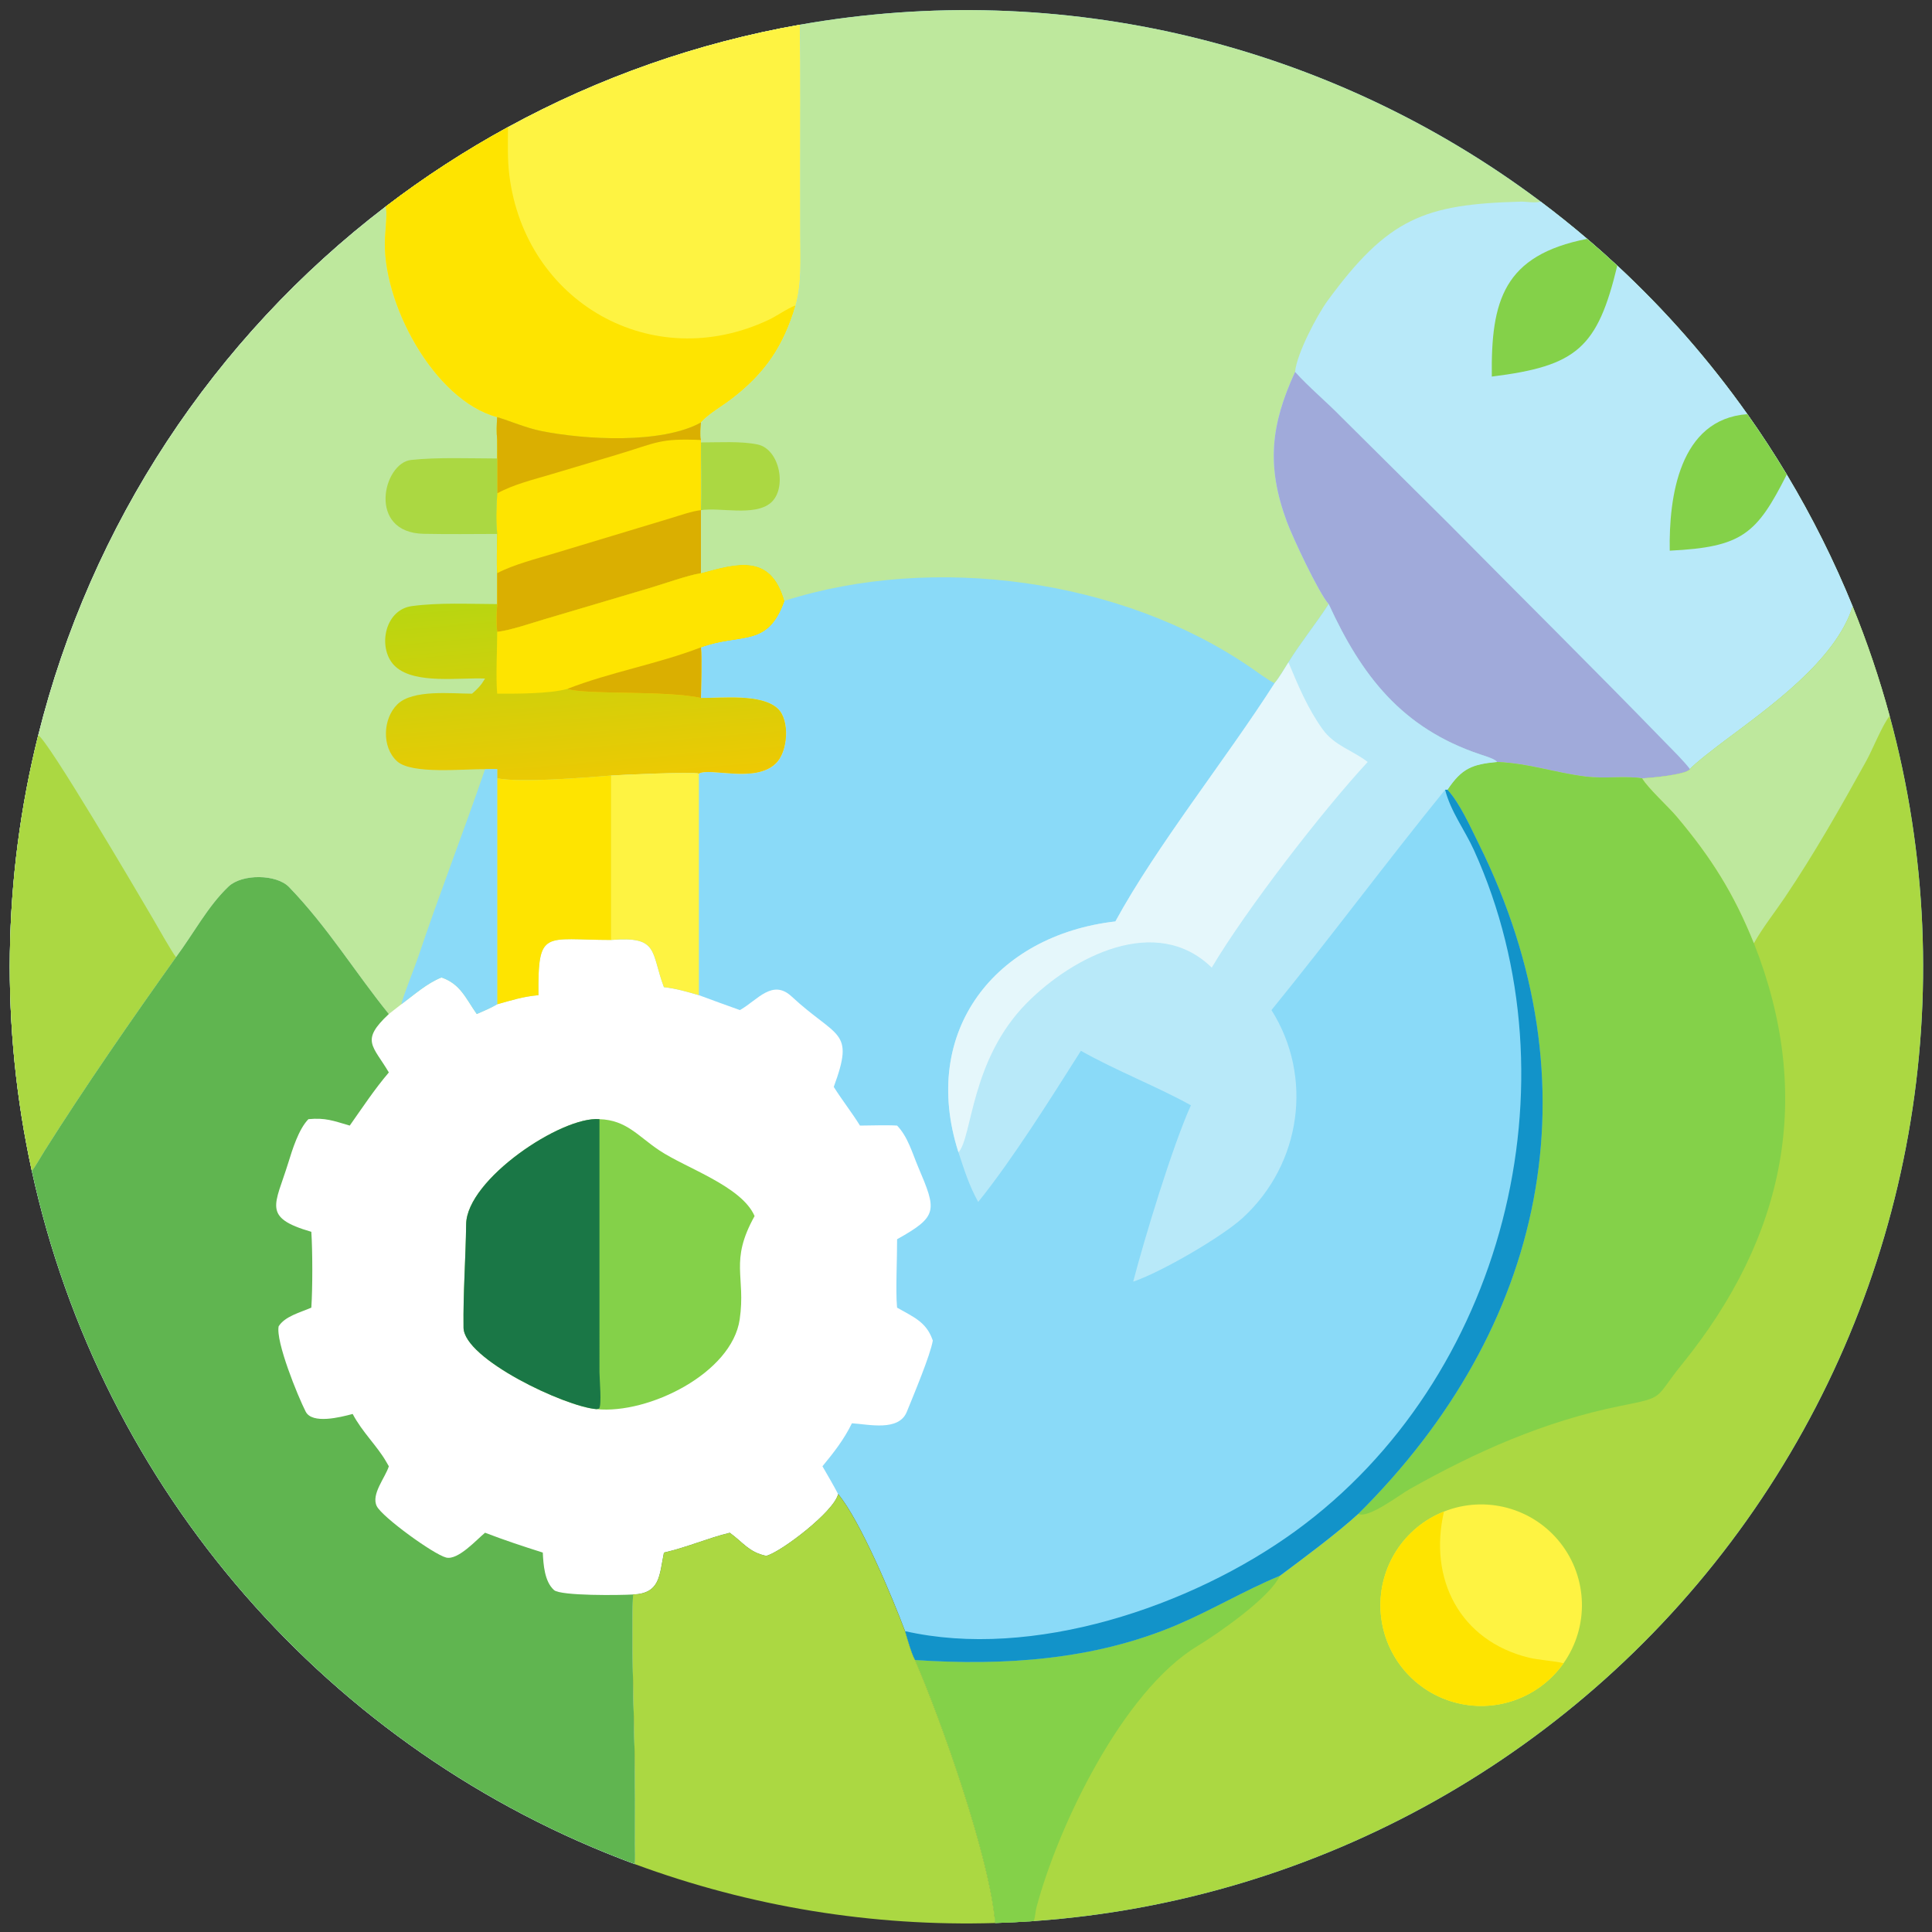 <?xml version="1.0" encoding="utf-8" ?><svg xmlns="http://www.w3.org/2000/svg" xmlns:xlink="http://www.w3.org/1999/xlink" width="1024" height="1024" viewBox="0 0 1024 1024"><rect x="0" y="0" width="1024" height="1024" fill="#333333" stroke="none"/><path fill="#8ADAF8" transform="scale(2 2)" d="M211.972 6.553C281.084 -5.668 352.169 11.306 408.302 53.435C412.509 56.592 416.616 59.879 420.618 63.292C423.327 65.602 425.987 67.969 428.597 70.391C441.414 82.288 452.966 95.479 463.068 109.754C466.749 114.956 470.232 120.294 473.511 125.758C480.225 136.947 486.065 148.637 490.979 160.724C494.828 170.193 498.102 179.885 500.781 189.749C520.66 262.932 506.734 341.171 462.825 403.001C418.916 464.831 349.634 503.758 273.988 509.103C270.575 509.344 267.158 509.516 263.738 509.619C262.302 492.136 249.233 455.371 242.483 439.923C241.479 438.09 240.472 434.387 239.837 432.266C236.701 423.859 227.999 402.951 222.097 395.928C221.08 400.563 206.838 411.397 203.04 412.311C198.446 411.334 196.97 408.757 193.401 406.189C187.686 407.563 182.168 410.012 175.943 411.447C174.699 417.613 174.944 422.256 167.752 422.553C167.253 440.31 168.321 458.999 168.303 477.039L168.291 488.808C168.289 489.904 168.369 493.149 168.256 494.021C87.121 464.045 26.867 394.772 8.424 310.266C0.111 272.179 0.694 232.688 10.127 194.862C24.041 139.063 56.513 89.653 102.212 54.741C112.464 46.91 123.298 39.872 134.621 33.689C158.762 20.508 184.887 11.343 211.972 6.553Z"/><path fill="white" transform="scale(2 2)" d="M134.621 33.689C158.762 20.508 184.887 11.343 211.972 6.553C212.178 19.739 212.056 33.197 212.071 46.407L212.086 62.471C212.09 68.694 212.493 74.938 210.842 80.938C207.651 91.608 202.949 98.736 193.972 105.666C191.45 107.612 187.756 109.678 185.754 111.97C185.681 113.481 185.515 115.129 185.754 116.602L185.754 117.252C185.757 122.916 185.94 129.619 185.754 135.193L185.754 135.193L185.754 151.897C195.347 149.277 204.266 146.609 207.865 159.229C203.422 171.796 196.419 167.628 185.754 171.555C186.019 175.061 185.77 181.266 185.754 184.962C191.518 185.018 201.76 183.774 206.093 187.75C209.446 190.827 208.822 199.415 205.527 202.389C200.078 207.608 188.105 203.319 185.212 205.009C183.882 204.494 164.293 205.315 161.969 205.523L161.969 249.098C174.694 248.044 172.425 252.211 175.943 261.603C179.253 261.985 182.011 262.802 185.212 263.73C188.822 265.057 192.454 266.405 196.081 267.682L196.317 267.548C200.802 264.942 204.744 259.4 209.766 264.059C221.894 275.31 226.585 272.778 220.954 288.039C223.155 291.53 225.817 294.922 227.903 298.292C230.712 298.277 235.054 298.12 237.74 298.292C240.604 301.267 241.753 305.549 243.319 309.238C248.23 320.809 248.692 322.3 237.74 328.41C237.769 333.01 237.337 342.284 237.703 346.117L237.74 346.54C241.911 348.945 245.369 350.24 247.063 354.88L247.202 355.254C246.606 359.005 242.082 369.789 240.312 374.15C238.184 379.395 230.273 377.473 225.766 377.18C223.695 381.453 220.952 384.95 217.957 388.578C219.35 390.997 220.809 393.457 222.097 395.928C221.08 400.563 206.838 411.397 203.04 412.311C198.446 411.334 196.97 408.757 193.401 406.189C187.686 407.563 182.168 410.012 175.943 411.447C174.699 417.613 174.944 422.256 167.752 422.553C167.253 440.31 168.321 458.999 168.303 477.039L168.291 488.808C168.289 489.904 168.369 493.149 168.256 494.021C87.121 464.045 26.867 394.772 8.424 310.266C0.111 272.179 0.694 232.688 10.127 194.862C24.041 139.063 56.513 89.653 102.212 54.741C112.464 46.91 123.298 39.872 134.621 33.689Z"/><path fill="#BEE89D" transform="scale(2 2)" d="M134.621 33.689C158.762 20.508 184.887 11.343 211.972 6.553C212.178 19.739 212.056 33.197 212.071 46.407L212.086 62.471C212.09 68.694 212.493 74.938 210.842 80.938C207.651 91.608 202.949 98.736 193.972 105.666C191.45 107.612 187.756 109.678 185.754 111.97C185.681 113.481 185.515 115.129 185.754 116.602L185.754 117.252C185.757 122.916 185.94 129.619 185.754 135.193L185.754 135.193L185.754 151.897C195.347 149.277 204.266 146.609 207.865 159.229C203.422 171.796 196.419 167.628 185.754 171.555C186.019 175.061 185.77 181.266 185.754 184.962C191.518 185.018 201.76 183.774 206.093 187.75C209.446 190.827 208.822 199.415 205.527 202.389C200.078 207.608 188.105 203.319 185.212 205.009C183.882 204.494 164.293 205.315 161.969 205.523L161.969 249.098C144.236 249.088 142.535 246.043 142.693 263.73C138.557 264.107 135.755 265.029 131.764 266.138C130.054 267.157 128.171 267.926 126.344 268.726C123.396 264.527 121.999 260.742 116.992 259.045C113.136 260.573 109.753 263.635 106.363 266.138L103.047 268.726C94.095 257.667 86.871 245.732 76.608 235.086C73.275 231.627 64.147 231.549 60.582 234.92C55.125 240.08 51.254 247.455 46.645 253.647C35.186 269.7 22.232 288.439 11.808 304.966C11.209 305.915 8.971 309.782 8.424 310.266C0.111 272.179 0.694 232.688 10.127 194.862C24.041 139.063 56.513 89.653 102.212 54.741C112.464 46.91 123.298 39.872 134.621 33.689Z"/><path fill="#FEF342" transform="scale(2 2)" d="M134.621 33.689C158.762 20.508 184.887 11.343 211.972 6.553C212.178 19.739 212.056 33.197 212.071 46.407L212.086 62.471C212.09 68.694 212.493 74.938 210.842 80.938C207.651 91.608 202.949 98.736 193.972 105.666C191.45 107.612 187.756 109.678 185.754 111.97C175.287 117.732 154.897 116.529 143.463 114.226C139.414 113.41 135.501 111.68 131.764 110.543C114.962 106.096 100.984 79.938 102.038 62.796C102.142 61.12 102.663 56.025 102.212 54.741C112.464 46.91 123.298 39.872 134.621 33.689Z"/><path fill="#FEE400" transform="scale(2 2)" d="M102.212 54.741C112.464 46.91 123.298 39.872 134.621 33.689C134.614 37.929 134.447 42.137 134.976 46.401C139.152 80.107 172.816 99.339 203.709 84.758C205.973 83.69 208.573 81.768 210.842 80.938C207.651 91.608 202.949 98.736 193.972 105.666C191.45 107.612 187.756 109.678 185.754 111.97C175.287 117.732 154.897 116.529 143.463 114.226C139.414 113.41 135.501 111.68 131.764 110.543C114.962 106.096 100.984 79.938 102.038 62.796C102.142 61.12 102.663 56.025 102.212 54.741Z"/><defs><linearGradient id="gradient_0" gradientUnits="userSpaceOnUse" x1="156.302" y1="207.857" x2="151.96" y2="157.063"><stop offset="0" stop-color="#EDC903"/><stop offset="1" stop-color="#B8D611"/></linearGradient></defs><path fill="url(#gradient_0)" transform="scale(2 2)" d="M131.764 110.543C135.501 111.68 139.414 113.41 143.463 114.226C154.897 116.529 175.287 117.732 185.754 111.97C185.681 113.481 185.515 115.129 185.754 116.602L185.754 117.252C185.757 122.916 185.94 129.619 185.754 135.193L185.754 135.193L185.754 151.897C195.347 149.277 204.266 146.609 207.865 159.229C203.422 171.796 196.419 167.628 185.754 171.555C186.019 175.061 185.77 181.266 185.754 184.962C191.518 185.018 201.76 183.774 206.093 187.75C209.446 190.827 208.822 199.415 205.527 202.389C200.078 207.608 188.105 203.319 185.212 205.009C183.882 204.494 164.293 205.315 161.969 205.523C155.014 206.075 138.327 207.481 131.764 206.27L131.764 203.846C130.735 203.798 129.584 203.836 128.544 203.846C123.048 203.732 109.108 205.302 105.21 201.731C101.098 197.965 101.461 190.421 105.308 186.656C109.404 182.647 119.585 183.825 125.102 183.834C126.718 182.414 127.473 181.634 128.544 179.822C121.823 179.521 110.119 181.376 104.872 176.72C99.935 172.339 101.644 161.643 109.138 160.625C116.337 159.646 124.372 160.07 131.764 160.09L131.764 151.897C131.553 149.619 131.746 143.947 131.764 141.498C131.377 137.468 131.561 134.798 131.764 130.755L131.764 116.602C131.562 114.587 131.622 112.557 131.764 110.543Z"/><path fill="#FEE400" transform="scale(2 2)" d="M131.764 110.543C135.501 111.68 139.414 113.41 143.463 114.226C154.897 116.529 175.287 117.732 185.754 111.97C185.681 113.481 185.515 115.129 185.754 116.602L185.754 117.252C185.757 122.916 185.94 129.619 185.754 135.193L185.754 135.193L185.754 151.897C182.351 152.447 175.833 154.749 172.308 155.804L144.301 164.109C140.873 165.125 135.089 167.113 131.764 167.45C131.471 164.723 131.597 162.827 131.764 160.09L131.764 151.897C131.553 149.619 131.746 143.947 131.764 141.498C131.377 137.468 131.561 134.798 131.764 130.755L131.764 116.602C131.562 114.587 131.622 112.557 131.764 110.543Z"/><path fill="#DAAF01" transform="scale(2 2)" d="M185.754 135.193L185.754 135.193L185.754 151.897C182.351 152.447 175.833 154.749 172.308 155.804L144.301 164.109C140.873 165.125 135.089 167.113 131.764 167.45C131.471 164.723 131.597 162.827 131.764 160.09L131.764 151.897C136.001 149.636 142.326 148.034 147.064 146.596L177.918 137.273C180.325 136.557 183.315 135.463 185.754 135.193Z"/><path fill="#DAAF01" transform="scale(2 2)" d="M131.764 110.543C135.501 111.68 139.414 113.41 143.463 114.226C154.897 116.529 175.287 117.732 185.754 111.97C185.681 113.481 185.515 115.129 185.754 116.602C174.685 116.138 174.123 117.305 163.501 120.495L146.065 125.694C141.413 127.088 135.966 128.404 131.764 130.755L131.764 116.602C131.562 114.587 131.622 112.557 131.764 110.543Z"/><path fill="#FEE400" transform="scale(2 2)" d="M185.754 151.897C195.347 149.277 204.266 146.609 207.865 159.229C203.422 171.796 196.419 167.628 185.754 171.555C186.019 175.061 185.77 181.266 185.754 184.962C176.377 182.909 155.03 184.175 150.342 182.569C145.813 183.866 136.56 183.858 131.764 183.834C131.364 179.404 131.76 172.229 131.764 167.45C135.089 167.113 140.873 165.125 144.301 164.109L172.308 155.804C175.833 154.749 182.351 152.447 185.754 151.897Z"/><path fill="#DAAF01" transform="scale(2 2)" d="M150.342 182.569C161.807 178.091 174.236 175.993 185.754 171.555C186.019 175.061 185.77 181.266 185.754 184.962C176.377 182.909 155.03 184.175 150.342 182.569Z"/><path fill="#ABD842" transform="scale(2 2)" d="M10.127 194.862C12.478 195.752 36.359 236.355 40.488 243.399C41.656 245.392 45.487 252.234 46.645 253.647C35.186 269.7 22.232 288.439 11.808 304.966C11.209 305.915 8.971 309.782 8.424 310.266C0.111 272.179 0.694 232.688 10.127 194.862Z"/><path fill="#FEE400" transform="scale(2 2)" d="M131.764 206.27C138.327 207.481 155.014 206.075 161.969 205.523L161.969 249.098C144.236 249.088 142.535 246.043 142.693 263.73C138.557 264.107 135.755 265.029 131.764 266.138L131.764 206.27Z"/><path fill="#8ADAF8" transform="scale(2 2)" d="M128.544 203.846C129.584 203.836 130.735 203.798 131.764 203.846L131.764 206.27L131.764 266.138C130.054 267.157 128.171 267.926 126.344 268.726C123.396 264.527 121.999 260.742 116.992 259.045C113.136 260.573 109.753 263.635 106.363 266.138C106.663 264.398 110 256.064 110.816 253.63C116.421 236.919 122.839 220.524 128.544 203.846Z"/><path fill="#ABD842" transform="scale(2 2)" d="M131.764 116.602L131.764 130.755C131.561 134.798 131.377 137.468 131.764 141.498C125.266 141.518 118.811 141.597 112.271 141.466C97.243 141.167 101.505 122.721 108.917 121.898C115.784 121.136 124.901 121.496 131.764 121.506C131.698 119.813 131.727 118.296 131.764 116.602Z"/><path fill="#60B550" transform="scale(2 2)" d="M46.645 253.647C51.254 247.455 55.125 240.08 60.582 234.92C64.147 231.549 73.275 231.627 76.608 235.086C86.871 245.732 94.095 257.667 103.047 268.726C95.45 275.818 98.799 277.021 103.047 284.206C99.11 288.846 96.15 293.392 92.686 298.292C88.327 297.026 86.277 296.161 81.733 296.59C79.144 299.242 77.49 304.608 76.394 308.159C72.928 319.379 69.382 322.639 82.505 326.441C82.841 331.489 82.853 341.416 82.505 346.54C79.498 347.847 75.569 348.805 73.849 351.471C73.011 355.488 78.932 370.037 81.008 374.096C82.742 377.484 90.211 375.586 93.462 374.714C96.001 379.541 99.965 383.196 102.377 387.419L103.047 388.578C102.129 391.561 98.273 396.013 99.852 399.157C101.311 402.062 114.885 411.903 118.217 412.762C121.375 413.575 126.399 407.93 128.544 406.189C133.698 408.166 138.581 409.781 143.845 411.447C144.005 414.615 144.287 419.113 146.821 421.387C148.576 422.963 164.469 422.764 167.752 422.553C167.253 440.31 168.321 458.999 168.303 477.039L168.291 488.808C168.289 489.904 168.369 493.149 168.256 494.021C87.121 464.045 26.867 394.772 8.424 310.266C8.971 309.782 11.209 305.915 11.808 304.966C22.232 288.439 35.186 269.7 46.645 253.647Z"/><path fill="#84D149" transform="scale(2 2)" d="M158.082 373.437C149.771 372.796 122.902 360.134 122.843 351.817C122.727 342.574 123.407 333.741 123.537 324.42C123.702 312.56 148.807 295.753 158.862 296.59C166.092 296.843 169.038 301.087 174.798 304.907C181.923 309.633 196.553 314.358 199.974 322.27C193.253 334.348 197.697 338.189 196.029 349.643C193.951 363.902 171.873 374.822 158.082 373.437Z"/><path fill="#1A7746" transform="scale(2 2)" d="M158.082 373.437C149.771 372.796 122.902 360.134 122.843 351.817C122.727 342.574 123.407 333.741 123.537 324.42C123.702 312.56 148.807 295.753 158.862 296.59L158.865 363.673C158.867 365.338 159.521 372.442 158.758 373.288L158.082 373.437Z"/><path fill="#BEE89D" transform="scale(2 2)" d="M211.972 6.553C281.084 -5.668 352.169 11.306 408.302 53.435C412.509 56.592 416.616 59.879 420.618 63.292C423.327 65.602 425.987 67.969 428.597 70.391C441.414 82.288 452.966 95.479 463.068 109.754C466.749 114.956 470.232 120.294 473.511 125.758C480.225 136.947 486.065 148.637 490.979 160.724C486.441 175.105 468.657 187.581 456.981 196.353C455.243 197.659 448.776 202.561 447.882 203.846C446.711 205.351 437.499 206.155 435.21 206.27C431.1 205.568 424.995 206.404 420.25 205.807C411.765 204.74 405.455 202.324 396.719 201.932C396.313 201.167 393.305 200.275 392.169 199.893C371.492 192.944 360.803 179.046 352.116 160.09C348.799 165.266 344.956 169.908 341.457 175.524C340.398 177.22 339.024 179.581 337.773 181.064C335.939 180.158 333.209 178.119 331.453 176.912C297.245 153.396 247.459 146.634 207.865 159.229C204.266 146.609 195.347 149.277 185.754 151.897L185.754 135.193L185.754 135.193C185.94 129.619 185.757 122.916 185.754 117.252L185.754 116.602C185.515 115.129 185.681 113.481 185.754 111.97C187.756 109.678 191.45 107.612 193.972 105.666C202.949 98.736 207.651 91.608 210.842 80.938C212.493 74.938 212.09 68.694 212.086 62.471L212.071 46.407C212.056 33.197 212.178 19.739 211.972 6.553Z"/><path fill="#B8E9F9" transform="scale(2 2)" d="M408.302 53.435C412.509 56.592 416.616 59.879 420.618 63.292C423.327 65.602 425.987 67.969 428.597 70.391C441.414 82.288 452.966 95.479 463.068 109.754C466.749 114.956 470.232 120.294 473.511 125.758C480.225 136.947 486.065 148.637 490.979 160.724C486.441 175.105 468.657 187.581 456.981 196.353C455.243 197.659 448.776 202.561 447.882 203.846C446.711 205.351 437.499 206.155 435.21 206.27C431.1 205.568 424.995 206.404 420.25 205.807C411.765 204.74 405.455 202.324 396.719 201.932C396.313 201.167 393.305 200.275 392.169 199.893C371.492 192.944 360.803 179.046 352.116 160.09C349.46 157.135 342.551 142.408 340.979 138.125C335.553 123.344 336.797 112.527 343.206 98.556C343.631 93.805 348.945 83.676 351.774 79.763C367.893 57.715 377.583 54.138 402.874 53.441C404.69 53.391 406.584 53.877 408.302 53.435Z"/><path fill="#A0AADA" transform="scale(2 2)" d="M343.206 98.556C346.777 102.539 351.628 106.588 355.458 110.52L383.937 138.799C402.975 158.061 422.251 177.129 441.114 196.556C443.232 198.738 446.085 201.51 447.882 203.846C446.711 205.351 437.499 206.155 435.21 206.27C431.1 205.568 424.995 206.404 420.25 205.807C411.765 204.74 405.455 202.324 396.719 201.932C396.313 201.167 393.305 200.275 392.169 199.893C371.492 192.944 360.803 179.046 352.116 160.09C349.46 157.135 342.551 142.408 340.979 138.125C335.553 123.344 336.797 112.527 343.206 98.556Z"/><path fill="#84D149" transform="scale(2 2)" d="M420.618 63.292C423.327 65.602 425.987 67.969 428.597 70.391C423.355 92.186 417.906 97.004 395.346 99.795C395.094 79.686 398.442 67.647 420.618 63.292Z"/><path fill="#84D149" transform="scale(2 2)" d="M463.068 109.754C466.749 114.956 470.232 120.294 473.511 125.758C465.543 141.497 461.755 144.999 442.5 145.934C442.247 131.817 444.984 111.064 463.068 109.754Z"/><path fill="#ABD842" transform="scale(2 2)" d="M185.754 117.252C190.375 117.246 196.44 116.875 200.77 117.79C206.759 119.054 208.624 129.611 204.217 133.289C199.901 136.892 190.836 134.398 185.754 135.193L185.754 135.193C185.94 129.619 185.757 122.916 185.754 117.252Z"/><path fill="#ABD842" transform="scale(2 2)" d="M447.882 203.846C448.776 202.561 455.243 197.659 456.981 196.353C468.657 187.581 486.441 175.105 490.979 160.724C494.828 170.193 498.102 179.885 500.781 189.749C520.66 262.932 506.734 341.171 462.825 403.001C418.916 464.831 349.634 503.758 273.988 509.103C270.575 509.344 267.158 509.516 263.738 509.619C262.302 492.136 249.233 455.371 242.483 439.923C265.995 441.508 290.029 439.946 311.992 430.582C321.057 426.717 330.039 421.399 338.804 417.77L339.153 417.628C345.684 412.752 353.99 406.612 359.937 401.214C409.433 352.122 423.665 287.681 391.865 223.569C389.668 219.141 386.884 212.861 383.604 209.29C387.41 203.625 390.089 202.567 396.719 201.932C405.455 202.324 411.765 204.74 420.25 205.807C424.995 206.404 431.1 205.568 435.21 206.27C437.499 206.155 446.711 205.351 447.882 203.846Z"/><path fill="#84D149" transform="scale(2 2)" d="M396.719 201.932C405.455 202.324 411.765 204.74 420.25 205.807C424.995 206.404 431.1 205.568 435.21 206.27C436.621 208.746 442.151 213.786 444.366 216.418C453.559 227.338 459.501 236.805 464.804 249.963C480.722 290.247 473.373 327.524 445.68 361.633C438.188 370.861 441.655 370.128 429.259 372.622C409.405 376.617 391.072 384.743 373.485 394.687C370.792 396.21 362.682 402.481 359.937 401.214C409.433 352.122 423.665 287.681 391.865 223.569C389.668 219.141 386.884 212.861 383.604 209.29C387.41 203.625 390.089 202.567 396.719 201.932Z"/><path fill="#84D149" transform="scale(2 2)" d="M242.483 439.923C265.995 441.508 290.029 439.946 311.992 430.582C321.057 426.717 330.039 421.399 338.804 417.77L339.153 417.628C336.669 423.239 322.896 432.859 317.36 436.206C297.383 448.288 280.305 484.268 274.704 505.383C274.368 506.648 274.351 507.945 273.988 509.103C270.575 509.344 267.158 509.516 263.738 509.619C262.302 492.136 249.233 455.371 242.483 439.923Z"/><path fill="#BEE89D" transform="scale(2 2)" d="M447.882 203.846C448.776 202.561 455.243 197.659 456.981 196.353C468.657 187.581 486.441 175.105 490.979 160.724C494.828 170.193 498.102 179.885 500.781 189.749C498.973 191.846 496.167 198.791 494.614 201.6C487.802 213.923 480.879 226.133 473.004 237.823C470.306 241.829 467.161 245.764 464.804 249.963C459.501 236.805 453.559 227.338 444.366 216.418C442.151 213.786 436.621 208.746 435.21 206.27C437.499 206.155 446.711 205.351 447.882 203.846Z"/><path fill="#FEF342" transform="scale(2 2)" d="M382.67 400.574C393.65 396.213 406.189 399.585 413.501 408.865C420.812 418.144 421.158 431.124 414.35 440.779C407.777 450.101 396.01 454.219 385.059 451.029C374.108 447.84 366.392 438.047 365.853 426.654C365.313 415.261 372.07 404.783 382.67 400.574Z"/><path fill="#FEE400" transform="scale(2 2)" d="M414.35 440.779C407.777 450.101 396.01 454.219 385.059 451.029C374.108 447.84 366.392 438.047 365.853 426.654C365.313 415.261 372.07 404.783 382.67 400.574C378.505 418.459 386.912 434.828 405.177 439.299C407.723 439.922 412.231 440.189 414.35 440.779Z"/><path fill="#B8E9F9" transform="scale(2 2)" d="M352.116 160.09C360.803 179.046 371.492 192.944 392.169 199.893C393.305 200.275 396.313 201.167 396.719 201.932C390.089 202.567 387.41 203.625 383.604 209.29L382.968 209.29C367.303 228.591 352.537 248.53 336.954 267.682C348.082 285.334 344.896 308.38 329.429 322.661C323.968 327.704 307.769 337.129 300.308 339.652C303.264 328.273 310.702 303.755 315.602 292.914C306.546 287.89 295.881 283.794 286.452 278.473C278.596 290.859 268.433 307.121 259.235 318.529C256.812 314.166 255.556 310.086 254.001 305.376C243.705 273.295 263.734 247.852 295.587 244.188C306.511 224.132 324.976 201.086 337.773 181.064C339.024 179.581 340.398 177.22 341.457 175.524C344.956 169.908 348.799 165.266 352.116 160.09Z"/><path fill="#E5F7FB" transform="scale(2 2)" d="M341.457 175.524C343.999 181.647 346.581 187.784 350.465 193.206C353.653 197.657 358.359 198.764 362.455 201.932C350.477 214.854 330.239 241.057 321.126 256.427C306.349 242.023 284.221 253.592 272.147 265.768C257.149 280.892 257.717 301.36 254.001 305.376C243.705 273.295 263.734 247.852 295.587 244.188C306.511 224.132 324.976 201.086 337.773 181.064C339.024 179.581 340.398 177.22 341.457 175.524Z"/><path fill="#1293C9" transform="scale(2 2)" d="M382.968 209.29L383.604 209.29C386.884 212.861 389.668 219.141 391.865 223.569C423.665 287.681 409.433 352.122 359.937 401.214C353.99 406.612 345.684 412.752 339.153 417.628L338.804 417.77C330.039 421.399 321.057 426.717 311.992 430.582C290.029 439.946 265.995 441.508 242.483 439.923C241.479 438.09 240.472 434.387 239.837 432.266C273.503 439.92 315.602 425.893 343.365 405.702C398.456 365.635 418.566 287.01 390.627 225.329C388.189 219.946 384.463 215.118 382.968 209.29Z"/><path fill="#FEF342" transform="scale(2 2)" d="M161.969 205.523C164.293 205.315 183.882 204.494 185.212 205.009L185.212 263.73C182.011 262.802 179.253 261.985 175.943 261.603C172.425 252.211 174.694 248.044 161.969 249.098L161.969 205.523Z"/><path fill="#ABD842" transform="scale(2 2)" d="M222.097 395.928C227.999 402.951 236.701 423.859 239.837 432.266C240.472 434.387 241.479 438.09 242.483 439.923C249.233 455.371 262.302 492.136 263.738 509.619C231.204 510.597 198.787 505.301 168.256 494.021C168.369 493.149 168.289 489.904 168.291 488.808L168.303 477.039C168.321 458.999 167.253 440.31 167.752 422.553C174.944 422.256 174.699 417.613 175.943 411.447C182.168 410.012 187.686 407.563 193.401 406.189C196.97 408.757 198.446 411.334 203.04 412.311C206.838 411.397 221.08 400.563 222.097 395.928Z"/></svg>